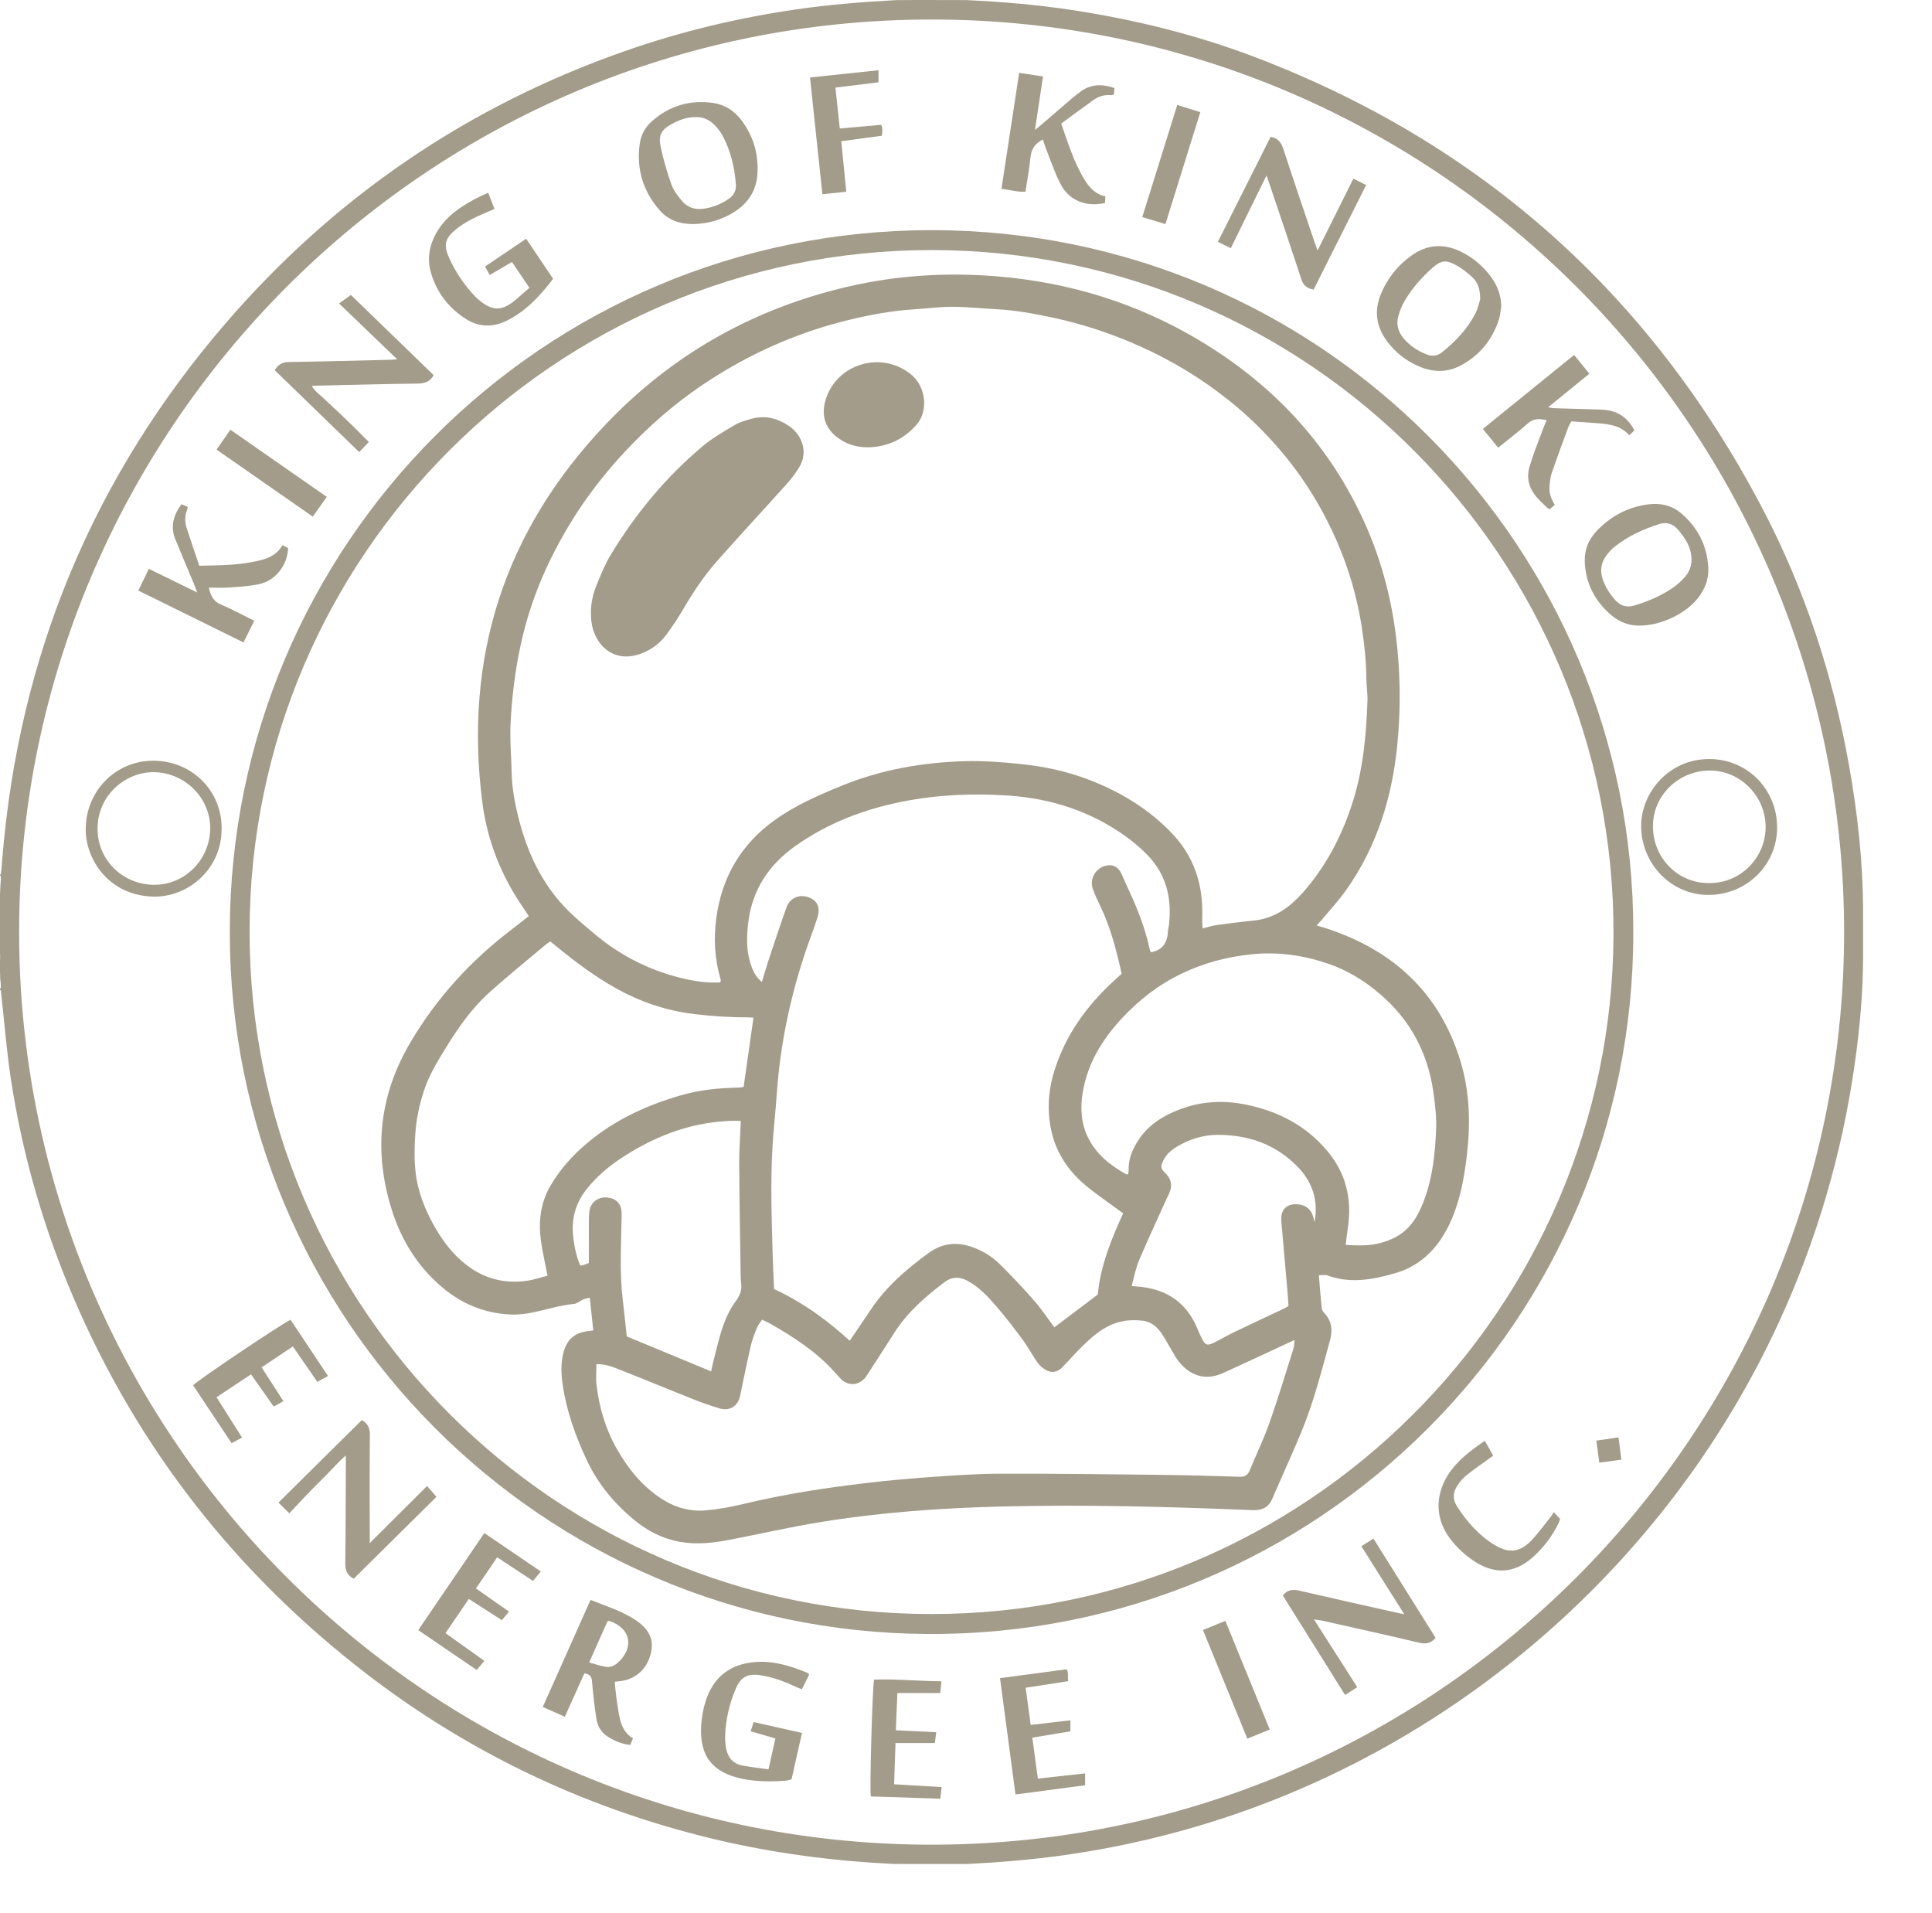 <?xml version="1.0" encoding="iso-8859-1"?>
<!-- Generator: Adobe Illustrator 25.2.3, SVG Export Plug-In . SVG Version: 6.00 Build 0)  -->
<svg version="1.1" id="&#x30EC;&#x30A4;&#x30E4;&#x30FC;_1"
	 xmlns="http://www.w3.org/2000/svg" xmlns:xlink="http://www.w3.org/1999/xlink" x="0px" y="0px" viewBox="0 0 198 196"
	 style="enable-background:new 0 0 198 196;" xml:space="preserve">
<g style="opacity:0.6;">
	<path style="fill:#665A3C;" d="M190.939,97.995c-0.004,3.686-0.338,7.348-0.854,10.992c-1.303,9.207-3.884,18.041-7.773,26.494
		c-10.999,23.906-31.815,42.528-56.78,50.77c-5.296,1.748-10.704,3.014-16.226,3.808c-3.354,0.483-6.724,0.762-10.105,0.937
		C97.72,190.998,96.24,191,94.76,191c-1.03,0-2.061-0.003-3.091-0.005c-6.217-0.291-12.363-1.088-18.424-2.533
		c-13.665-3.257-26.015-9.237-37-17.979c-13.14-10.456-22.965-23.434-29.333-38.994c-2.756-6.733-4.694-13.702-5.792-20.891
		c-0.438-2.869-0.663-5.77-0.985-8.657c-0.018-0.159-0.031-0.318-0.046-0.477c-0.099,0.014-0.197,0.029-0.296,0.043
		c0-0.107,0-0.213,0-0.32c0.123,0.168,0.268,0.201,0.287-0.041c0.022-0.278-0.035-0.562-0.058-0.844
		c-0.016-0.558-0.033-1.117-0.049-1.675c0.103-0.527,0.015-1.471-0.179-1.922c0-0.8,0-1.601,0-2.401
		c0.328-0.402,0.127-0.861,0.14-1.297c0.039-0.801,0.077-1.603,0.116-2.404c0.012-0.251,0.059-0.507,0.027-0.752
		c-0.032-0.247-0.171-0.171-0.283-0.029c0-0.107,0-0.213,0-0.32c0.123,0.151,0.272,0.215,0.306-0.036
		c0.071-0.528,0.1-1.061,0.144-1.592C1.952,67.19,9.53,48.933,23.056,33.204C34.208,20.236,47.886,10.89,64.05,5.232
		c5.721-2.003,11.59-3.409,17.591-4.276c3.381-0.488,6.779-0.761,10.187-0.943c0.902-0.005,1.805-0.01,2.707-0.016
		C95.186,0,95.837,0.002,96.488,0.005c0.851,0.001,1.702,0.003,2.554,0.004c3.595,0.173,7.18,0.466,10.74,1.006
		c6.468,0.98,12.797,2.531,18.911,4.866c23.087,8.816,40.351,24.222,51.851,46.069c4.396,8.351,7.309,17.232,8.962,26.526
		c0.855,4.81,1.396,9.65,1.433,14.539C190.939,94.675,190.939,96.335,190.939,97.995z M188.992,95.509
		c-0.002-51.232-41.515-93.438-93.377-93.51C43.609,1.927,2.103,44.153,1.96,95.229c-0.144,51.304,41.309,93.481,92.935,93.789
		C147.034,189.329,188.991,147.011,188.992,95.509z"/>
	<path style="fill:#665A3C;" d="M-0.207,96.705c0.195,0.45,0.283,1.395,0.179,1.922c-0.06,0-0.119-0.001-0.179-0.001
		C-0.207,97.986-0.207,97.346-0.207,96.705z"/>
	<path style="fill:#665A3C;" d="M96.475-0.136c-0.011,0.048-0.006,0.095,0.014,0.141C95.837,0.002,95.186,0,94.535-0.003
		c0.009-0.044,0.015-0.088,0.019-0.133C95.194-0.136,95.834-0.136,96.475-0.136z"/>
	<path style="fill:#665A3C;" d="M-0.207,93.024c0.043-0.035,0.09-0.04,0.14-0.016c-0.013,0.436,0.188,0.895-0.14,1.297
		C-0.207,93.877-0.207,93.451-0.207,93.024z"/>
	<path style="fill:#665A3C;" d="M167.387,95.518c0.069,39.562-32.164,72.127-72.322,71.913
		c-39.528-0.211-71.517-32.346-71.515-71.933c0.002-39.586,32.063-71.924,71.934-71.914
		C135.538,23.595,167.468,56.15,167.387,95.518z M95.433,165.386c38.49,0.041,69.772-31.261,69.925-69.596
		c0.153-38.504-31.12-70.131-69.843-70.166c-38.502-0.035-69.931,31.352-69.936,69.844C25.574,134,56.931,165.386,95.433,165.386z"
		/>
	<path style="fill:#665A3C;" d="M60.52,163.94c1.586,0.624,3.163,1.12,4.556,2.024c1.475,0.957,1.978,2.082,1.618,3.488
		c-0.42,1.639-1.618,2.675-3.269,2.828c-0.104,0.01-0.207,0.021-0.427,0.043c0.054,0.53,0.091,1.047,0.162,1.56
		c0.099,0.711,0.194,1.426,0.346,2.127c0.184,0.85,0.522,1.627,1.368,2.113c-0.1,0.235-0.189,0.445-0.288,0.678
		c-0.935-0.105-1.731-0.449-2.452-0.964c-0.596-0.426-0.915-1.059-1.02-1.755c-0.191-1.262-0.339-2.533-0.442-3.806
		c-0.04-0.493-0.23-0.725-0.783-0.812c-0.651,1.447-1.312,2.913-2.003,4.448c-0.778-0.346-1.495-0.666-2.259-1.006
		C57.268,171.231,58.882,167.613,60.52,163.94z M60.38,170.349c0.6,0.163,1.122,0.342,1.659,0.438
		c0.461,0.083,0.893-0.069,1.252-0.391c1.749-1.571,1.366-3.557-0.833-4.301c-0.042-0.014-0.099,0.014-0.198,0.032
		C61.657,167.48,61.044,168.857,60.38,170.349z"/>
	<path style="fill:#665A3C;" d="M71.05,22.959c-1.346,0.012-2.554-0.395-3.442-1.408c-1.7-1.941-2.399-4.226-2.048-6.797
		c0.127-0.925,0.56-1.732,1.261-2.346c1.803-1.579,3.912-2.206,6.284-1.856c1.185,0.175,2.148,0.799,2.864,1.744
		c1.236,1.63,1.79,3.486,1.657,5.532c-0.11,1.693-0.94,2.973-2.349,3.872C73.995,22.517,72.576,22.932,71.05,22.959z M71.316,12.004
		c-0.911-0.019-1.678,0.28-2.411,0.671c-1.125,0.6-1.458,1.163-1.191,2.403c0.279,1.295,0.646,2.58,1.097,3.825
		c0.228,0.63,0.672,1.206,1.114,1.726c0.507,0.597,1.234,0.853,2.014,0.775c0.993-0.1,1.906-0.451,2.737-1.025
		c0.533-0.368,0.788-0.84,0.74-1.486c-0.131-1.744-0.53-3.419-1.349-4.971c-0.22-0.417-0.53-0.802-0.863-1.139
		C72.679,12.252,72.023,11.972,71.316,12.004z"/>
	<path style="fill:#665A3C;" d="M168.084,64.1c-1.011,0.029-2.048-0.3-2.911-1.031c-1.707-1.446-2.689-3.281-2.76-5.548
		c-0.037-1.176,0.381-2.213,1.172-3.061c1.469-1.574,3.28-2.535,5.43-2.79c1.217-0.145,2.357,0.14,3.293,0.939
		c1.701,1.453,2.647,3.316,2.765,5.563c0.061,1.167-0.343,2.2-1.061,3.111C172.751,62.881,170.247,64.094,168.084,64.1z
		 M173.355,57.293c-0.022-1.219-0.643-2.163-1.405-3.043c-0.531-0.613-1.192-0.781-1.947-0.538
		c-1.631,0.526-3.173,1.239-4.526,2.305c-0.33,0.26-0.618,0.589-0.869,0.927c-0.547,0.737-0.645,1.572-0.351,2.427
		c0.271,0.786,0.711,1.479,1.271,2.104c0.56,0.625,1.194,0.804,2.005,0.558c1.385-0.42,2.703-0.979,3.897-1.796
		c0.435-0.298,0.836-0.663,1.192-1.052C173.1,58.661,173.375,58.028,173.355,57.293z"/>
	<path style="fill:#665A3C;" d="M153.854,31.404c-0.076,0.444-0.101,0.906-0.238,1.33c-0.68,2.097-1.99,3.7-3.94,4.728
		c-1.381,0.728-2.827,0.693-4.251,0.085c-1.328-0.566-2.431-1.446-3.289-2.6c-1.106-1.486-1.321-3.121-0.608-4.837
		c0.67-1.613,1.733-2.939,3.158-3.946c1.572-1.11,3.257-1.238,4.991-0.397c1.27,0.615,2.329,1.499,3.157,2.645
		C153.475,29.298,153.847,30.282,153.854,31.404z M151.698,30.651c-0.01-1.019-0.225-1.69-0.77-2.206
		c-0.497-0.471-1.052-0.906-1.646-1.244c-1.077-0.613-1.605-0.539-2.524,0.282c-1.098,0.981-2.061,2.088-2.811,3.358
		c-0.267,0.452-0.462,0.959-0.618,1.462c-0.273,0.882-0.058,1.695,0.534,2.387c0.633,0.742,1.427,1.267,2.337,1.626
		c0.607,0.239,1.136,0.149,1.636-0.257c1.358-1.101,2.55-2.352,3.356-3.914C151.478,31.592,151.6,30.953,151.698,30.651z"/>
	<path style="fill:#665A3C;" d="M147.128,167.827c-0.491,0.568-1.003,0.659-1.682,0.498c-3.315-0.786-6.643-1.52-9.967-2.268
		c-0.226-0.051-0.461-0.066-0.816-0.116c1.505,2.355,2.947,4.612,4.436,6.941c-0.412,0.262-0.785,0.5-1.248,0.795
		c-2.151-3.434-4.276-6.827-6.386-10.196c0.502-0.602,1.037-0.644,1.695-0.491c3.396,0.791,6.802,1.543,10.204,2.308
		c0.127,0.029,0.256,0.047,0.546,0.1c-1.504-2.384-2.937-4.655-4.392-6.961c0.438-0.277,0.814-0.515,1.24-0.784
		C142.903,161.081,145.02,164.461,147.128,167.827z"/>
	<path style="fill:#665A3C;" d="M40.709,36.821c-2.034-1.953-3.949-3.793-5.962-5.726c0.403-0.29,0.767-0.551,1.214-0.872
		c2.741,2.656,5.621,5.446,8.481,8.216c-0.38,0.7-0.922,0.855-1.622,0.864c-3.465,0.045-6.929,0.138-10.394,0.215
		c-0.131,0.003-0.263,0.016-0.48,0.029c0.393,0.638,0.976,1.009,1.45,1.478c0.474,0.468,0.976,0.908,1.459,1.367
		c0.503,0.477,1.001,0.959,1.496,1.445c0.473,0.465,0.937,0.938,1.448,1.45c-0.321,0.337-0.629,0.66-0.986,1.036
		c-2.895-2.805-5.763-5.583-8.659-8.389c0.348-0.56,0.75-0.829,1.42-0.839c3.518-0.051,7.036-0.15,10.553-0.234
		C40.26,36.859,40.39,36.844,40.709,36.821z"/>
	<path style="fill:#665A3C;" d="M29.653,155.067c-0.438-0.434-0.738-0.731-1.114-1.103c2.861-2.831,5.709-5.65,8.543-8.454
		c0.666,0.374,0.83,0.878,0.824,1.558c-0.032,3.36-0.014,6.72-0.014,10.08c0,0.259,0,0.518,0,0.972
		c2.02-2.014,3.912-3.9,5.871-5.852c0.334,0.381,0.628,0.717,0.968,1.106c-2.807,2.778-5.645,5.586-8.477,8.389
		c-0.69-0.347-0.876-0.867-0.867-1.581c0.044-3.359,0.041-6.719,0.054-10.078c0.001-0.261,0-0.523,0-0.972
		c-0.785,0.686-1.356,1.366-1.98,1.986c-0.643,0.639-1.284,1.28-1.913,1.933C30.919,153.7,30.308,154.367,29.653,155.067z"/>
	<path style="fill:#665A3C;" d="M26.055,63.609c-0.384,0.777-0.724,1.465-1.098,2.221c-3.598-1.775-7.148-3.525-10.782-5.317
		c0.36-0.742,0.703-1.445,1.082-2.225c1.616,0.791,3.197,1.564,4.954,2.424c-0.161-0.426-0.245-0.667-0.343-0.901
		c-0.635-1.524-1.287-3.041-1.905-4.571c-0.519-1.287-0.193-2.447,0.634-3.571c0.215,0.089,0.424,0.176,0.635,0.264
		c-0.017,0.122-0.012,0.203-0.04,0.271c-0.258,0.618-0.274,1.25-0.07,1.877c0.419,1.289,0.859,2.571,1.302,3.89
		c2.209-0.051,4.338-0.042,6.418-0.605c0.873-0.236,1.62-0.662,2.112-1.5c0.222,0.115,0.404,0.21,0.573,0.298
		c-0.072,1.774-1.302,3.346-3.002,3.699c-1.011,0.21-2.057,0.265-3.091,0.341c-0.655,0.049-1.317,0.009-2.032,0.009
		c0.187,0.807,0.441,1.393,1.215,1.721C23.764,62.419,24.863,63.02,26.055,63.609z"/>
	<path style="fill:#665A3C;" d="M161.321,36.37c0.553,0.681,1.036,1.275,1.561,1.922c-1.411,1.149-2.769,2.256-4.223,3.441
		c0.267,0.043,0.429,0.086,0.592,0.092c1.625,0.054,3.25,0.106,4.876,0.151c1.52,0.042,2.641,0.718,3.372,2.126
		c-0.157,0.148-0.322,0.303-0.528,0.496c-0.891-1.013-2.083-1.144-3.287-1.235c-0.875-0.066-1.75-0.124-2.648-0.187
		c-0.119,0.225-0.238,0.4-0.309,0.593c-0.578,1.573-1.163,3.143-1.707,4.728c-0.144,0.421-0.176,0.888-0.215,1.338
		c-0.059,0.681,0.154,1.304,0.541,1.89c-0.182,0.159-0.34,0.296-0.501,0.437c-0.088-0.029-0.18-0.033-0.228-0.081
		c-0.398-0.391-0.813-0.769-1.176-1.191c-0.767-0.895-1.015-1.964-0.688-3.071c0.391-1.323,0.92-2.606,1.396-3.904
		c0.098-0.269,0.223-0.528,0.363-0.859c-0.724-0.152-1.312-0.213-1.896,0.304c-0.976,0.863-2.017,1.652-3.081,2.513
		c-0.53-0.652-1.029-1.265-1.565-1.924C155.093,41.417,158.174,38.92,161.321,36.37z"/>
	<path style="fill:#665A3C;" d="M130.216,14.02c0.753,0.144,1.082,0.561,1.293,1.207c1.059,3.241,2.161,6.468,3.25,9.7
		c0.065,0.192,0.141,0.38,0.273,0.736c1.261-2.529,2.451-4.915,3.669-7.359c0.475,0.241,0.869,0.44,1.306,0.661
		c-1.807,3.596-3.587,7.14-5.381,10.711c-0.65-0.124-1.046-0.399-1.259-1.055c-1.063-3.268-2.174-6.52-3.268-9.777
		c-0.081-0.24-0.166-0.479-0.301-0.867c-1.253,2.552-2.432,4.955-3.661,7.458c-0.44-0.219-0.832-0.413-1.322-0.657
		C126.631,21.159,128.428,17.581,130.216,14.02z"/>
	<path style="fill:#665A3C;" d="M104.448,7.464c0.876,0.133,1.629,0.247,2.445,0.371c-0.275,1.827-0.539,3.582-0.825,5.482
		c0.306-0.252,0.509-0.412,0.704-0.58c1.031-0.887,2.059-1.777,3.091-2.661c0.243-0.208,0.502-0.396,0.753-0.595
		c1.086-0.863,2.278-0.924,3.605-0.457c-0.022,0.22-0.044,0.442-0.066,0.664c-0.129,0.032-0.205,0.073-0.276,0.065
		c-0.669-0.069-1.28,0.113-1.814,0.492c-1.105,0.784-2.188,1.598-3.31,2.421c0.72,2.036,1.318,4.024,2.429,5.799
		c0.49,0.783,1.089,1.451,2.101,1.652c-0.015,0.249-0.028,0.476-0.041,0.689c-1.949,0.423-3.659-0.246-4.537-1.918
		c-0.603-1.148-1.009-2.4-1.494-3.609c-0.127-0.318-0.223-0.648-0.335-0.979c-0.839,0.402-1.197,1.023-1.28,1.899
		c-0.108,1.137-0.328,2.264-0.507,3.448c-0.813,0.046-1.566-0.204-2.458-0.291C103.239,15.388,103.835,11.479,104.448,7.464z"/>
	<path style="fill:#665A3C;" d="M54.257,29.489c-0.631-0.933-1.195-1.767-1.788-2.644c-0.78,0.456-1.508,0.881-2.284,1.334
		c-0.157-0.29-0.292-0.539-0.472-0.872c1.394-0.941,2.772-1.872,4.21-2.843c0.936,1.39,1.838,2.731,2.761,4.103
		c-1.325,1.749-2.769,3.301-4.723,4.279c-1.38,0.691-2.8,0.704-4.129-0.114c-1.791-1.103-3.031-2.691-3.643-4.701
		c-0.496-1.627-0.145-3.167,0.784-4.577c0.612-0.928,1.422-1.657,2.347-2.26c0.843-0.549,1.721-1.036,2.717-1.442
		c0.222,0.576,0.421,1.091,0.638,1.654c-0.292,0.128-0.554,0.247-0.819,0.358c-1.108,0.467-2.194,0.973-3.133,1.742
		c-1.108,0.909-1.292,1.576-0.717,2.868c0.666,1.498,1.584,2.836,2.712,4.028c0.037,0.039,0.077,0.074,0.116,0.11
		c1.597,1.471,2.627,1.389,4.064,0.165C53.341,30.301,53.775,29.912,54.257,29.489z"/>
	<path style="fill:#665A3C;" d="M79.467,178.135c-0.873-0.253-1.68-0.487-2.541-0.736c0.111-0.326,0.201-0.592,0.32-0.941
		c1.654,0.372,3.273,0.736,4.945,1.111c-0.366,1.629-0.715,3.18-1.069,4.753c-0.205,0.051-0.38,0.121-0.559,0.135
		c-1.493,0.114-2.987,0.118-4.459-0.18c-3.072-0.621-4.443-2.352-4.243-5.476c0.064-0.996,0.266-2.023,0.623-2.952
		c0.83-2.162,2.493-3.319,4.799-3.535c1.915-0.179,3.689,0.373,5.429,1.08c0.069,0.028,0.12,0.099,0.223,0.188
		c-0.244,0.49-0.49,0.983-0.756,1.515c-0.232-0.095-0.425-0.166-0.611-0.252c-1.14-0.526-2.306-0.977-3.552-1.177
		c-1.398-0.224-2.116,0.151-2.651,1.454c-0.622,1.513-0.994,3.092-1.045,4.733c-0.013,0.424,0.01,0.857,0.088,1.273
		c0.179,0.947,0.71,1.609,1.696,1.786c0.858,0.154,1.726,0.254,2.652,0.387C79.006,180.195,79.23,179.196,79.467,178.135z"/>
	<path style="fill:#665A3C;" d="M182.126,84.817c-0.004,3.82-3.143,6.887-7.047,6.884c-3.795-0.003-6.875-3.171-6.888-7.058
		c-0.011-3.35,2.79-6.918,7.062-6.865C179.11,77.825,182.131,80.878,182.126,84.817z M175.074,90.485
		c3.305,0.077,5.849-2.604,5.875-5.704c0.026-3.179-2.583-5.816-5.687-5.826c-3.238-0.011-5.869,2.556-5.861,5.719
		C169.408,87.901,171.919,90.473,175.074,90.485z"/>
	<path style="fill:#665A3C;" d="M22.712,84.919c0.007,4.201-3.495,7.022-6.969,6.955c-4.528-0.088-7.006-3.759-6.959-6.988
		c0.058-3.923,3.146-6.977,6.992-6.938C19.705,77.989,22.756,81.055,22.712,84.919z M15.762,90.662
		c3.135,0.037,5.722-2.524,5.781-5.721c0.058-3.133-2.576-5.787-5.781-5.819c-2.831-0.028-5.732,2.287-5.764,5.739
		C9.967,88.052,12.499,90.624,15.762,90.662z"/>
	<path style="fill:#665A3C;" d="M32.522,141.596c-0.84-1.214-1.653-2.39-2.508-3.626c-1.082,0.722-2.113,1.41-3.202,2.138
		c0.749,1.163,1.465,2.274,2.231,3.464c-0.323,0.18-0.614,0.342-0.993,0.554c-0.768-1.09-1.526-2.166-2.326-3.302
		c-1.186,0.79-2.33,1.551-3.531,2.351c0.874,1.38,1.722,2.719,2.614,4.128c-0.362,0.194-0.679,0.364-1.069,0.573
		c-1.333-2.001-2.642-3.967-3.948-5.927c0.38-0.46,8.717-6.072,9.987-6.718c1.258,1.889,2.522,3.787,3.838,5.763
		C33.244,141.199,32.908,141.383,32.522,141.596z"/>
	<path style="fill:#665A3C;" d="M91.81,177.299c1.412,0.068,2.734,0.131,4.141,0.199c-0.053,0.395-0.097,0.726-0.148,1.106
		c-1.323,0-2.618,0-4.028,0c-0.048,1.416-0.094,2.783-0.142,4.227c1.636,0.097,3.198,0.19,4.869,0.289
		c-0.045,0.385-0.085,0.738-0.138,1.189c-2.41-0.079-4.769-0.157-7.117-0.234c-0.136-0.519,0.142-10.68,0.326-11.972
		c2.267-0.078,4.537,0.155,6.909,0.174c-0.042,0.43-0.079,0.808-0.118,1.203c-1.474,0-2.877,0-4.397,0
		C91.917,174.717,91.865,175.976,91.81,177.299z"/>
	<path style="fill:#665A3C;" d="M49.641,170.191c-0.288,0.337-0.525,0.613-0.791,0.924c-1.994-1.359-3.949-2.692-5.988-4.081
		c2.256-3.311,4.484-6.582,6.776-9.948c1.932,1.317,3.829,2.609,5.783,3.94c-0.281,0.344-0.511,0.626-0.792,0.97
		c-1.22-0.804-2.411-1.59-3.673-2.422c-0.722,1.056-1.422,2.081-2.178,3.188c1.123,0.789,2.224,1.561,3.386,2.377
		c-0.245,0.295-0.459,0.553-0.729,0.878c-1.132-0.728-2.238-1.44-3.388-2.179c-0.815,1.195-1.591,2.332-2.392,3.505
		C47.008,168.309,48.301,169.233,49.641,170.191z"/>
	<path style="fill:#665A3C;" d="M111.206,181.715c0,0.448,0,0.788,0,1.215c-2.355,0.312-4.714,0.625-7.135,0.945
		c-0.535-4.021-1.055-7.939-1.585-11.919c2.338-0.312,4.575-0.611,6.831-0.913c0.236,0.398,0.063,0.791,0.163,1.222
		c-1.486,0.229-2.896,0.446-4.366,0.672c0.175,1.291,0.341,2.519,0.516,3.815c1.375-0.162,2.688-0.316,4.067-0.479
		c0,0.367,0,0.699,0,1.132c-1.254,0.208-2.552,0.423-3.901,0.646c0.191,1.417,0.374,2.772,0.566,4.196
		C108.008,182.066,109.56,181.896,111.206,181.715z"/>
	<path style="fill:#665A3C;" d="M159.237,154.946c0.259,0.278,0.44,0.472,0.646,0.693c-0.05,0.145-0.083,0.299-0.151,0.435
		c-0.686,1.375-1.589,2.59-2.756,3.591c-1.766,1.515-3.696,1.661-5.675,0.444c-1.033-0.635-1.917-1.444-2.655-2.402
		c-1.513-1.963-1.62-4.352-0.297-6.5c0.93-1.511,2.319-2.535,3.82-3.572c0.3,0.528,0.569,1.003,0.863,1.52
		c-0.196,0.142-0.363,0.262-0.529,0.383c-0.732,0.533-1.485,1.04-2.187,1.609c-0.367,0.297-0.689,0.674-0.952,1.068
		c-0.449,0.67-0.517,1.403-0.065,2.107c1.035,1.608,2.275,3.031,3.934,4.021c1.409,0.841,2.546,0.709,3.681-0.467
		c0.718-0.744,1.323-1.596,1.974-2.404C159,155.334,159.087,155.174,159.237,154.946z"/>
	<path style="fill:#665A3C;" d="M83.013,7.94c2.403-0.254,4.677-0.495,7.021-0.743c0,0.43,0,0.809,0,1.235
		c-1.46,0.18-2.905,0.359-4.414,0.545c0.149,1.406,0.292,2.746,0.445,4.187c1.433-0.126,2.828-0.25,4.24-0.374
		c0.197,0.373,0.108,0.727,0.071,1.121c-1.376,0.184-2.716,0.363-4.161,0.556c0.172,1.726,0.342,3.428,0.516,5.178
		c-0.848,0.088-1.606,0.167-2.448,0.254C83.858,15.895,83.44,11.957,83.013,7.94z"/>
	<path style="fill:#665A3C;" d="M130.129,177.221c-0.805,0.327-1.511,0.613-2.298,0.933c-1.522-3.727-3.017-7.389-4.546-11.132
		c0.769-0.315,1.495-0.613,2.294-0.94C127.103,169.811,128.598,173.472,130.129,177.221z"/>
	<path style="fill:#665A3C;" d="M33.488,50.912c-0.516,0.729-0.959,1.356-1.433,2.026c-3.306-2.302-6.56-4.568-9.863-6.868
		c0.488-0.7,0.938-1.345,1.42-2.036C26.92,46.338,30.171,48.602,33.488,50.912z"/>
	<path style="fill:#665A3C;" d="M120.65,10.757c0.801,0.25,1.528,0.476,2.362,0.737c-1.189,3.817-2.364,7.591-3.573,11.47
		c-0.781-0.238-1.527-0.465-2.373-0.722C118.266,18.4,119.449,14.605,120.65,10.757z"/>
	<path style="fill:#665A3C;" d="M165.875,147.287c0.099,0.777,0.188,1.48,0.289,2.279c-0.774,0.106-1.489,0.205-2.263,0.311
		c-0.105-0.786-0.198-1.486-0.302-2.263C164.373,147.503,165.094,147.399,165.875,147.287z"/>
	<path style="fill:#665A3C;" d="M54.19,93.87c-0.187-0.285-0.325-0.508-0.475-0.723c-2.304-3.293-3.77-6.949-4.281-10.91
		c-1.921-14.917,2.287-27.894,12.671-38.785c6.817-7.15,15.102-11.82,24.73-14.065c5.076-1.183,10.22-1.498,15.414-1.064
		c7.423,0.62,14.363,2.767,20.753,6.605c7.293,4.381,12.937,10.301,16.578,18.045c1.839,3.913,2.975,8.03,3.499,12.321
		c0.448,3.669,0.484,7.344,0.124,11.017c-0.529,5.392-2.091,10.439-5.252,14.903c-0.752,1.062-1.648,2.024-2.481,3.028
		c-0.149,0.18-0.316,0.344-0.54,0.587c0.361,0.108,0.654,0.188,0.943,0.282c6.872,2.231,11.66,6.594,13.797,13.607
		c0.946,3.104,1.042,6.294,0.678,9.506c-0.223,1.963-0.548,3.904-1.209,5.775c-0.419,1.187-0.965,2.308-1.715,3.326
		c-1.129,1.534-2.596,2.604-4.422,3.132c-2.3,0.665-4.619,1.104-6.98,0.227c-0.227-0.084-0.512-0.011-0.86-0.011
		c0.099,1.172,0.183,2.281,0.295,3.386c0.017,0.169,0.137,0.352,0.26,0.48c0.788,0.825,0.87,1.779,0.581,2.828
		c-0.877,3.183-1.686,6.39-2.962,9.445c-0.944,2.26-1.967,4.486-2.934,6.736c-0.393,0.915-1.06,1.233-2.029,1.193
		c-8.555-0.352-17.113-0.584-25.674-0.374c-6.268,0.154-12.52,0.601-18.712,1.614c-3.073,0.503-6.115,1.198-9.173,1.791
		c-1.709,0.331-3.43,0.524-5.165,0.21c-1.746-0.316-3.278-1.102-4.635-2.221c-2.062-1.701-3.742-3.713-4.882-6.15
		c-1.157-2.472-2.078-5.019-2.468-7.734c-0.152-1.059-0.202-2.124,0.056-3.179c0.364-1.491,1.2-2.195,2.748-2.323
		c0.077-0.006,0.153-0.023,0.332-0.051c-0.118-1.104-0.234-2.201-0.357-3.352c-0.25,0.063-0.463,0.089-0.651,0.17
		c-0.339,0.147-0.654,0.446-0.997,0.475c-2.199,0.189-4.249,1.187-6.512,1.077c-2.674-0.131-4.974-1.1-6.984-2.803
		c-2.489-2.108-4.156-4.792-5.132-7.87c-1.895-5.976-1.346-11.698,1.866-17.16c2.706-4.6,6.215-8.443,10.451-11.653
		C53.035,94.79,53.573,94.355,54.19,93.87z M73.824,100.665c0.027-0.162,0.054-0.219,0.041-0.264
		c-0.616-2.071-0.745-4.171-0.458-6.314c0.565-4.211,2.532-7.571,5.989-10.053c2.117-1.521,4.481-2.546,6.879-3.527
		c4.045-1.654,8.263-2.383,12.603-2.51c1.891-0.055,3.774,0.093,5.655,0.283c2.448,0.247,4.835,0.749,7.128,1.641
		c3.243,1.261,6.168,3.034,8.561,5.59c1.216,1.298,2.08,2.815,2.561,4.55c0.382,1.379,0.472,2.775,0.424,4.191
		c-0.009,0.274,0.021,0.549,0.036,0.884c0.526-0.132,0.93-0.269,1.345-0.332c0.892-0.134,1.791-0.228,2.686-0.343
		c0.736-0.095,1.489-0.126,2.202-0.308c1.895-0.484,3.28-1.751,4.482-3.2c2.169-2.616,3.676-5.601,4.693-8.836
		c1.054-3.353,1.373-6.817,1.492-10.305c0.025-0.741-0.104-1.485-0.109-2.229c-0.012-1.786-0.202-3.552-0.474-5.317
		c-0.577-3.742-1.736-7.295-3.426-10.672c-1.302-2.604-2.879-5.034-4.762-7.266c-1.655-1.962-3.473-3.748-5.479-5.343
		c-2.808-2.231-5.855-4.074-9.132-5.535c-2.903-1.294-5.907-2.279-9.016-2.936c-1.82-0.385-3.648-0.722-5.513-0.821
		c-1.539-0.082-3.077-0.251-4.616-0.256c-1.325-0.004-2.65,0.178-3.976,0.262c-2.263,0.142-4.481,0.555-6.677,1.09
		c-4.191,1.021-8.158,2.61-11.908,4.745c-2.929,1.667-5.647,3.63-8.129,5.902c-3.318,3.038-6.215,6.437-8.55,10.296
		c-1.409,2.33-2.616,4.757-3.556,7.318C53.287,65.232,52.57,69.576,52.331,74c-0.093,1.722,0.067,3.457,0.105,5.187
		c0.039,1.741,0.386,3.434,0.832,5.104c0.98,3.675,2.673,6.952,5.516,9.553c0.746,0.682,1.52,1.336,2.299,1.98
		c2.718,2.245,5.804,3.754,9.243,4.513C71.462,100.587,72.623,100.736,73.824,100.665z M79.331,132.085
		c2.906,1.348,5.423,3.161,7.751,5.302c0.736-1.086,1.456-2.135,2.161-3.193c1.578-2.371,3.7-4.187,5.978-5.838
		c1.325-0.961,2.79-1.122,4.333-0.601c1.105,0.373,2.093,0.974,2.911,1.782c1.232,1.215,2.42,2.479,3.558,3.782
		c0.75,0.859,1.38,1.823,2.027,2.691c1.442-1.088,2.884-2.176,4.461-3.366c0.243-2.837,1.357-5.624,2.595-8.315
		c-1.19-0.873-2.344-1.678-3.454-2.542c-1.975-1.537-3.378-3.471-3.915-5.955c-0.456-2.107-0.297-4.19,0.357-6.235
		c1.151-3.599,3.291-6.546,6.044-9.081c0.271-0.249,0.546-0.493,0.815-0.737c-0.542-2.42-1.135-4.764-2.203-6.962
		c-0.279-0.574-0.554-1.156-0.762-1.757c-0.336-0.973,0.266-2.051,1.252-2.332c0.699-0.199,1.28,0.027,1.621,0.672
		c0.212,0.399,0.365,0.829,0.559,1.237c1.019,2.146,1.923,4.332,2.414,6.67c0.024,0.115,0.098,0.219,0.121,0.268
		c1.292-0.232,1.705-1.091,1.747-2.228c0.005-0.132,0.058-0.26,0.075-0.392c0.361-2.79-0.193-5.318-2.215-7.379
		c-0.669-0.682-1.406-1.313-2.182-1.869c-3.582-2.568-7.622-3.884-11.993-4.183c-3.657-0.25-7.304-0.099-10.909,0.617
		c-3.963,0.787-7.671,2.208-10.986,4.562c-2.673,1.899-4.362,4.417-4.792,7.706c-0.194,1.489-0.235,2.981,0.249,4.434
		c0.218,0.654,0.509,1.272,1.134,1.782c0.217-0.717,0.399-1.377,0.614-2.026c0.621-1.869,1.234-3.742,1.894-5.597
		c0.364-1.023,1.346-1.423,2.34-1.033c0.881,0.346,1.165,1.068,0.82,2.113c-0.192,0.581-0.388,1.162-0.599,1.736
		c-1.689,4.597-2.843,9.32-3.361,14.193c-0.124,1.165-0.197,2.334-0.295,3.502c-0.107,1.273-0.239,2.543-0.317,3.818
		c-0.238,3.918-0.087,7.837,0.024,11.756C79.232,130.098,79.289,131.107,79.331,132.085z M61.121,139.784
		c0,0.776-0.07,1.471,0.013,2.147c0.282,2.291,0.916,4.484,2.062,6.501c1.144,2.014,2.564,3.795,4.52,5.09
		c1.399,0.926,2.956,1.39,4.618,1.243c1.318-0.117,2.635-0.362,3.924-0.671c4.14-0.994,8.338-1.639,12.559-2.138
		c2.321-0.274,4.652-0.474,6.983-0.638c2.228-0.156,4.463-0.306,6.695-0.312c5.25-0.012,10.5,0.049,15.749,0.109
		c2.93,0.034,5.86,0.105,8.788,0.206c0.594,0.02,0.864-0.206,1.069-0.705c0.666-1.626,1.433-3.214,2.016-4.868
		c0.883-2.508,1.648-5.057,2.451-7.593c0.072-0.228,0.059-0.483,0.099-0.849c-0.438,0.203-0.724,0.335-1.01,0.467
		c-2.102,0.975-4.197,1.965-6.309,2.919c-1.832,0.828-3.453,0.273-4.642-1.311c-0.175-0.233-0.318-0.492-0.467-0.744
		c-0.367-0.618-0.711-1.25-1.097-1.857c-0.473-0.746-1.115-1.341-2.009-1.449c-0.702-0.085-1.448-0.078-2.138,0.066
		c-1.829,0.381-3.144,1.611-4.408,2.884c-0.6,0.605-1.154,1.255-1.756,1.859c-0.461,0.462-1.038,0.575-1.613,0.257
		c-0.334-0.185-0.659-0.455-0.878-0.764c-0.524-0.737-0.941-1.55-1.477-2.276c-0.884-1.198-1.785-2.39-2.76-3.513
		c-0.87-1.002-1.78-1.983-2.986-2.624c-0.823-0.437-1.603-0.386-2.323,0.161c-1.957,1.486-3.806,3.083-5.142,5.19
		c-0.927,1.461-1.876,2.908-2.811,4.364c-0.706,1.098-1.981,1.193-2.809,0.207c-0.154-0.183-0.322-0.355-0.483-0.533
		c-1.879-2.09-4.191-3.604-6.61-4.975c-0.247-0.14-0.511-0.251-0.839-0.411c-0.206,0.322-0.417,0.565-0.531,0.848
		c-0.237,0.591-0.476,1.191-0.619,1.809c-0.393,1.708-0.742,3.426-1.099,5.141c-0.222,1.07-1.072,1.611-2.13,1.288
		c-0.865-0.264-1.725-0.555-2.565-0.889c-2.573-1.022-5.13-2.082-7.704-3.099C62.744,140.041,62.019,139.757,61.121,139.784z
		 M115.569,120.317c0.019-0.016,0.053-0.03,0.055-0.048c0.019-0.13,0.049-0.262,0.045-0.393c-0.032-1.082,0.355-2.023,0.918-2.924
		c1.026-1.642,2.566-2.607,4.312-3.274c2.217-0.847,4.508-0.96,6.824-0.485c3.278,0.673,6.121,2.141,8.298,4.734
		c1.909,2.275,2.557,4.915,2.12,7.838c-0.085,0.572-0.148,1.147-0.231,1.803c1.235,0.058,2.392,0.11,3.542-0.197
		c1.073-0.287,2.042-0.737,2.834-1.546c0.845-0.863,1.327-1.924,1.728-3.029c0.827-2.276,1.066-4.663,1.165-7.052
		c0.052-1.264-0.1-2.549-0.276-3.809c-0.562-4.035-2.363-7.414-5.472-10.078c-1.574-1.349-3.31-2.418-5.273-3.094
		c-2.57-0.885-5.19-1.26-7.924-0.977c-2.495,0.258-4.859,0.89-7.111,1.966c-2.386,1.141-4.436,2.735-6.224,4.677
		c-1.988,2.16-3.461,4.605-3.94,7.534c-0.26,1.59-0.171,3.182,0.587,4.678c0.858,1.693,2.272,2.782,3.871,3.686
		C115.455,120.347,115.518,120.321,115.569,120.317z M56.398,96.47c-0.2,0.135-0.34,0.213-0.459,0.314
		c-1.952,1.647-3.946,3.247-5.838,4.96c-1.767,1.599-3.13,3.551-4.379,5.573c-0.881,1.425-1.755,2.853-2.281,4.468
		c-0.465,1.425-0.774,2.882-0.877,4.365c-0.09,1.299-0.119,2.622,0.021,3.913c0.221,2.032,0.974,3.919,1.99,5.69
		c0.853,1.488,1.881,2.828,3.264,3.887c1.814,1.389,3.846,1.905,6.083,1.61c0.748-0.099,1.476-0.353,2.194-0.531
		c-0.245-1.27-0.526-2.43-0.683-3.607c-0.255-1.911-0.055-3.774,0.913-5.49c0.83-1.471,1.899-2.745,3.145-3.891
		c2.952-2.714,6.453-4.385,10.258-5.489c1.926-0.559,3.907-0.763,5.908-0.797c0.2-0.003,0.4-0.05,0.551-0.071
		c0.343-2.405,0.674-4.728,1.011-7.095c-0.256-0.016-0.438-0.039-0.621-0.038c-1.784,0.01-3.559-0.117-5.333-0.317
		c-2.461-0.278-4.795-0.978-7.005-2.065c-2.69-1.323-5.076-3.112-7.385-5.007C56.733,96.738,56.59,96.625,56.398,96.47z
		 M60.347,129.423c0-1.526-0.005-3.017,0.004-4.508c0.002-0.318,0.02-0.642,0.082-0.953c0.16-0.812,0.923-1.338,1.784-1.26
		c0.894,0.081,1.438,0.615,1.486,1.475c0.016,0.292,0.001,0.586-0.005,0.879c-0.053,2.717-0.198,5.435,0.126,8.146
		c0.151,1.265,0.28,2.533,0.412,3.737c2.924,1.211,5.768,2.389,8.65,3.583c0.084-0.397,0.138-0.711,0.219-1.018
		c0.319-1.208,0.578-2.438,0.993-3.613c0.316-0.894,0.728-1.796,1.294-2.546c0.458-0.606,0.659-1.162,0.562-1.879
		c-0.039-0.29-0.046-0.585-0.05-0.878c-0.055-3.783-0.127-7.566-0.148-11.349c-0.008-1.434,0.105-2.869,0.166-4.374
		c-1.022-0.06-2.026,0.025-3.021,0.162c-3.417,0.469-6.49,1.823-9.342,3.717c-1.272,0.845-2.412,1.84-3.38,3.031
		c-1.114,1.37-1.607,2.928-1.457,4.681c0.094,1.107,0.306,2.191,0.744,3.22c0.146-0.02,0.226-0.021,0.299-0.043
		C59.916,129.585,60.065,129.526,60.347,129.423z M134.722,125.217c0.413-2.215-0.223-4.124-1.771-5.699
		c-2.236-2.276-5.029-3.241-8.165-3.232c-1.485,0.004-2.892,0.438-4.174,1.213c-0.601,0.363-1.121,0.816-1.419,1.475
		c-0.272,0.601-0.24,0.758,0.241,1.234c0.604,0.598,0.736,1.253,0.404,2.043c-0.072,0.172-0.166,0.334-0.243,0.503
		c-0.962,2.134-1.955,4.255-2.867,6.411c-0.344,0.814-0.499,1.707-0.752,2.61c0.413,0.036,0.701,0.055,0.988,0.088
		c2.719,0.313,4.66,1.679,5.727,4.23c0.144,0.343,0.285,0.69,0.457,1.019c0.393,0.751,0.565,0.813,1.311,0.444
		c0.644-0.318,1.262-0.69,1.909-1.001c1.704-0.818,3.418-1.615,5.126-2.424c0.187-0.089,0.363-0.2,0.555-0.307
		c-0.03-0.459-0.049-0.884-0.086-1.308c-0.215-2.469-0.441-4.938-0.649-7.408c-0.101-1.198,0.61-1.85,1.81-1.695
		c0.748,0.097,1.262,0.544,1.464,1.278C134.637,124.865,134.678,125.041,134.722,125.217z"/>
	<path style="fill:#665A3C;" d="M60.559,62.849c-0.012-1.031,0.221-2.021,0.605-2.96c0.433-1.057,0.871-2.13,1.462-3.102
		c2.538-4.173,5.624-7.903,9.367-11.051c1.01-0.85,2.183-1.518,3.325-2.196c0.516-0.306,1.13-0.465,1.716-0.629
		c1.407-0.394,2.677-0.043,3.861,0.763c1.239,0.844,2.025,2.647,0.966,4.282c-0.346,0.534-0.716,1.061-1.14,1.533
		c-2.405,2.676-4.855,5.311-7.238,8.007c-1.343,1.519-2.461,3.212-3.488,4.965c-0.51,0.872-1.075,1.716-1.672,2.531
		c-0.59,0.805-1.355,1.427-2.277,1.84c-3.05,1.365-5.12-0.712-5.434-3.106C60.574,63.437,60.576,63.142,60.559,62.849z"/>
	<path style="fill:#665A3C;" d="M88.982,45.836c-1.218,0.008-2.322-0.326-3.271-1.096c-1.157-0.938-1.52-2.164-1.149-3.581
		c1.019-3.898,5.86-5.338,8.912-2.701c1.361,1.176,1.746,3.626,0.424,5.101C92.571,45.039,90.948,45.785,88.982,45.836z"/>
</g>
</svg>
